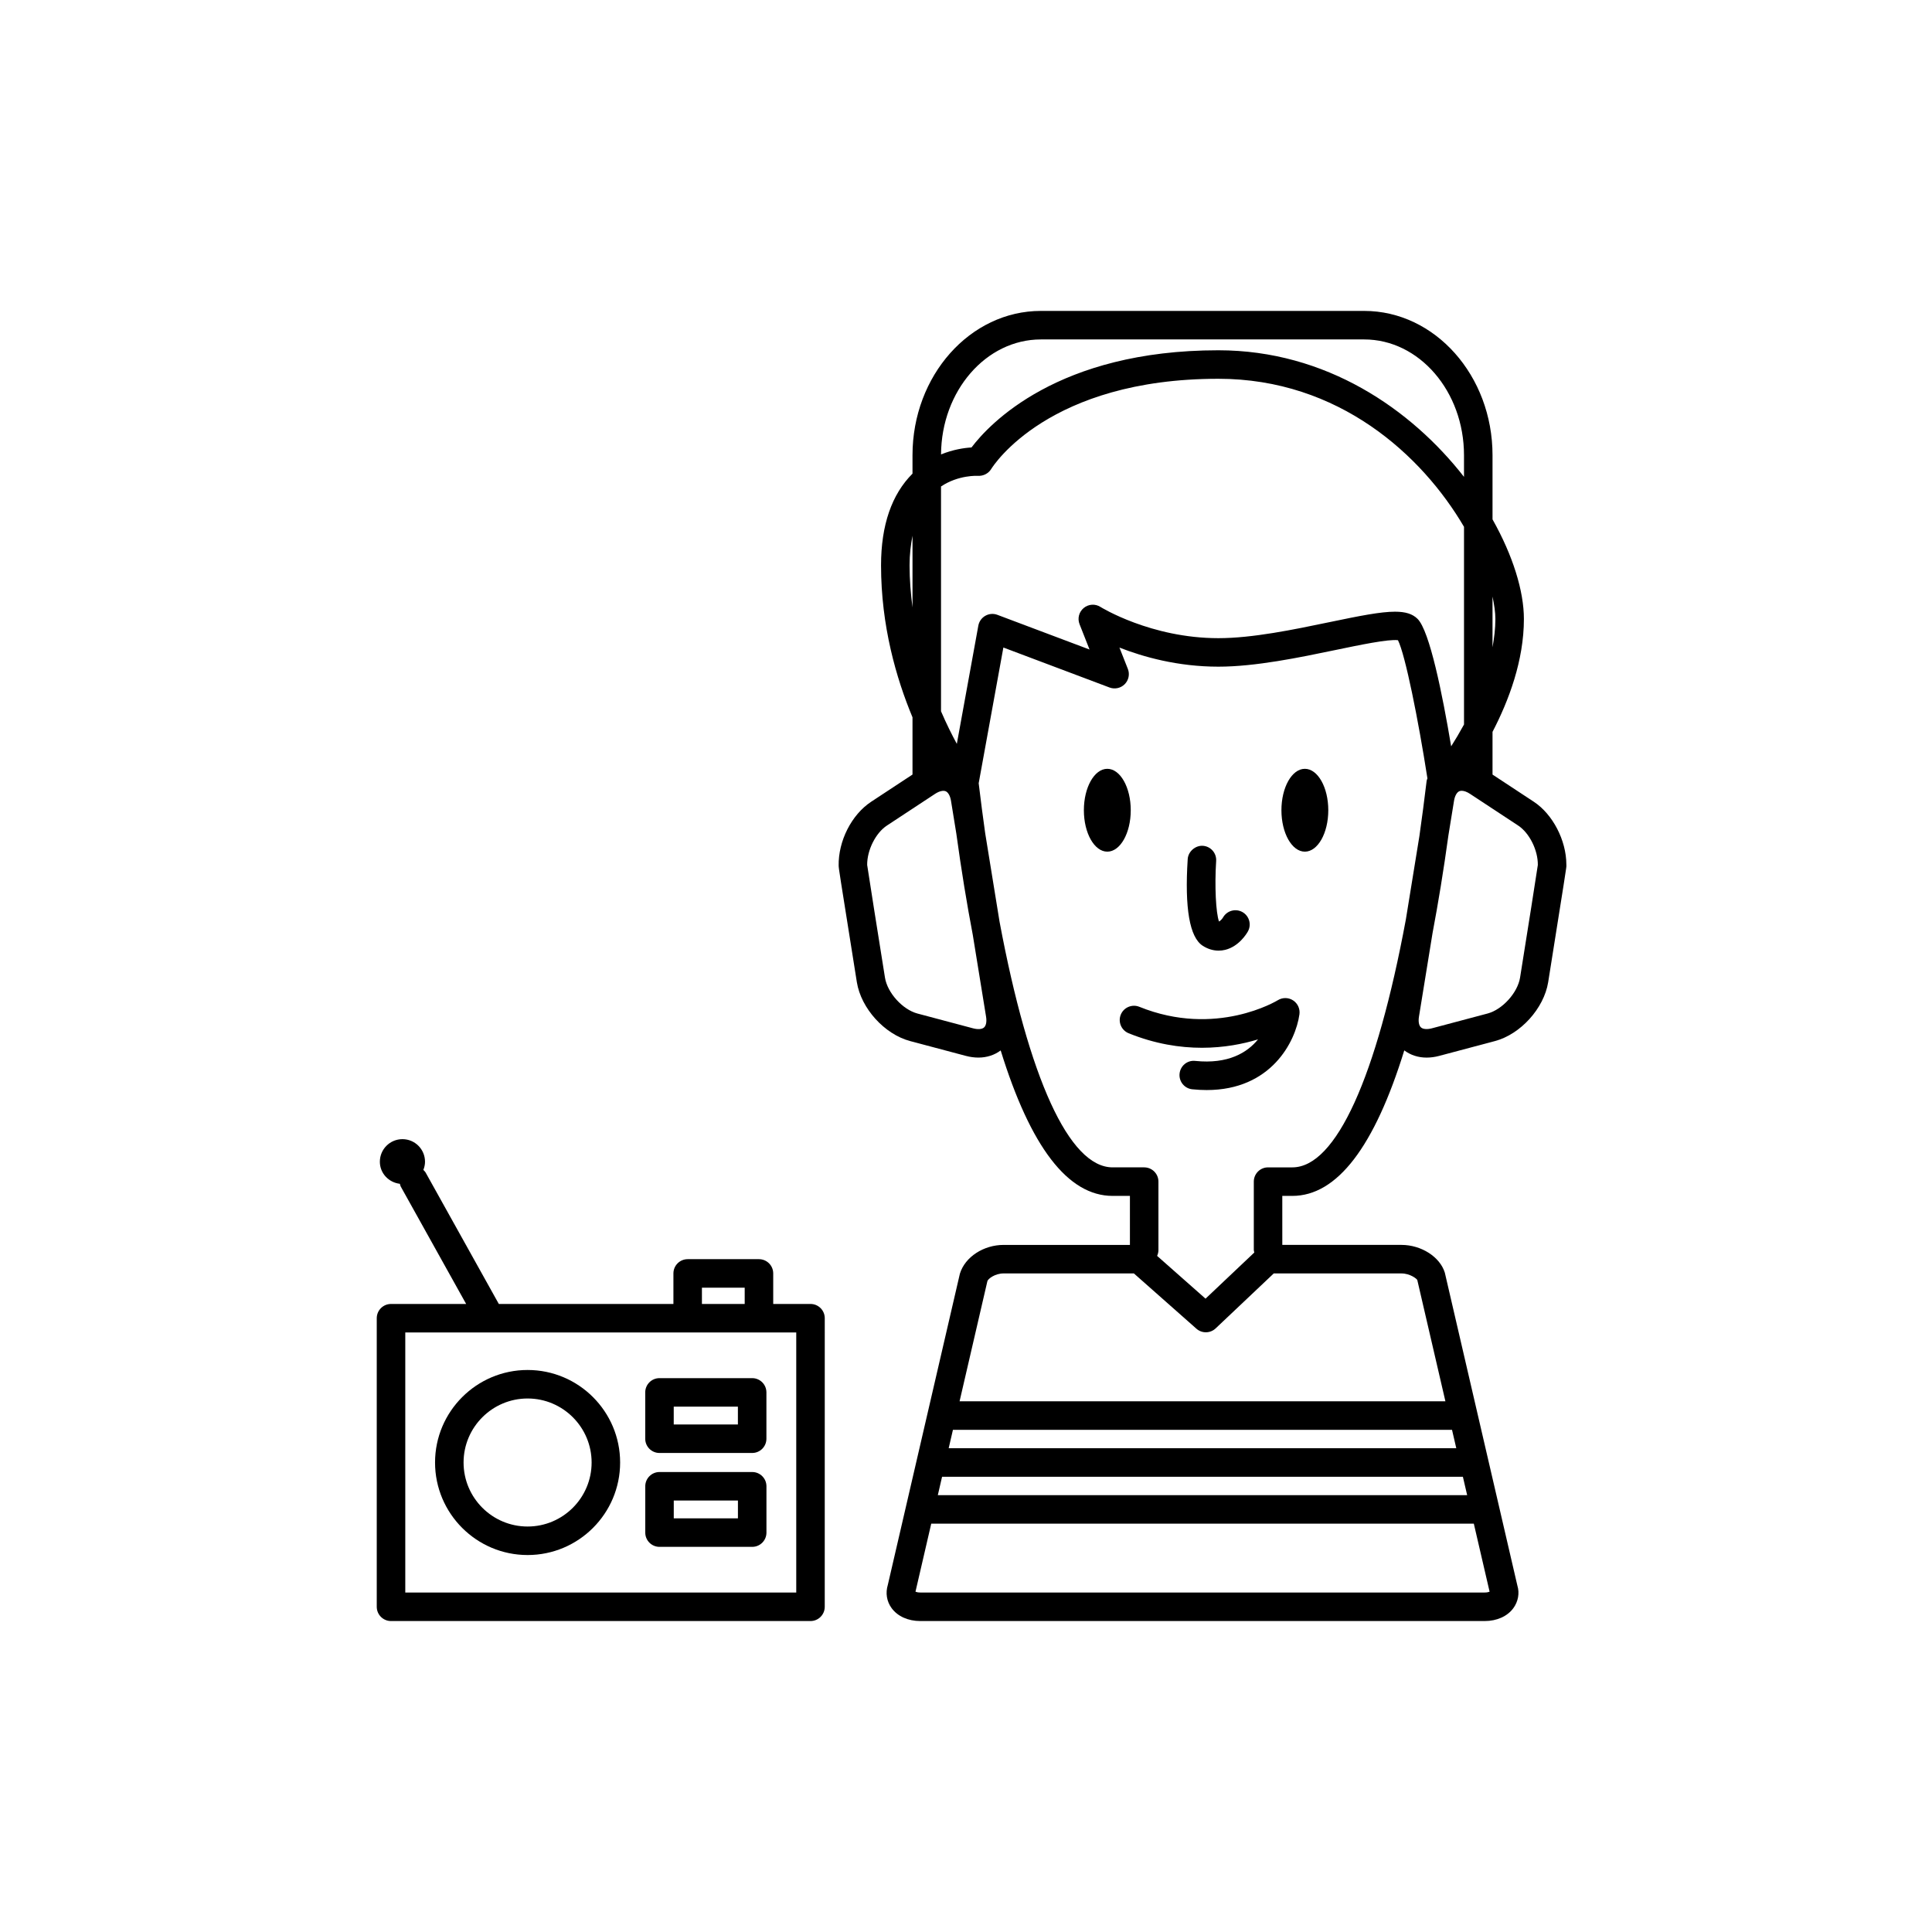 <?xml version="1.0" encoding="UTF-8"?>
<!-- Uploaded to: SVG Repo, www.svgrepo.com, Generator: SVG Repo Mixer Tools -->
<svg fill="#000000" width="800px" height="800px" version="1.1" viewBox="144 144 512 512" xmlns="http://www.w3.org/2000/svg">
 <g>
  <path d="m443.66 358.72c0 6.062-2.781 10.977-6.211 10.977-3.43 0-6.211-4.914-6.211-10.977s2.781-10.977 6.211-10.977c3.43 0 6.211 4.914 6.211 10.977"/>
  <path d="m496.01 358.72c0 6.062-2.781 10.977-6.211 10.977-3.426 0-6.207-4.914-6.207-10.977s2.781-10.977 6.207-10.977c3.43 0 6.211 4.914 6.211 10.977"/>
  <path d="m462.74 394.64c1.332 0.855 2.762 1.289 4.203 1.289 0.586 0 1.176-0.07 1.762-0.215 3.598-0.895 5.625-4.203 5.992-4.856 1.023-1.816 0.383-4.121-1.434-5.148-1.82-1.02-4.121-0.383-5.152 1.434-0.168 0.297-0.66 0.879-1.059 1.07-0.832-2.289-1.188-9.371-0.758-16.051 0.137-2.082-1.441-3.879-3.527-4.016-1.898-0.133-3.879 1.445-4.012 3.527-0.836 13.016 0.508 20.742 3.984 22.965z"/>
  <path d="m486.68 409.11c-1.23-0.801-2.805-0.812-4.059-0.035-0.164 0.098-16.348 9.969-36.684 1.738-1.922-0.777-4.137 0.148-4.922 2.086-0.781 1.934 0.152 4.137 2.086 4.922 14.047 5.688 26.367 4.039 34.289 1.625-2.812 3.473-7.867 6.621-16.645 5.707-2.109-0.23-3.93 1.301-4.148 3.371-0.211 2.078 1.293 3.938 3.371 4.148 1.328 0.137 2.598 0.203 3.812 0.203 17.086 0 23.559-12.812 24.582-20.062 0.203-1.457-0.449-2.898-1.684-3.703z"/>
  <path d="m358.79 489.56h-9.879v-8.09c0-2.086-1.691-3.777-3.777-3.777h-18.895c-2.086 0-3.777 1.691-3.777 3.777v8.09h-46.27l-19.387-34.805c-0.16-0.285-0.395-0.488-0.609-0.715 0.266-0.676 0.438-1.398 0.438-2.168 0-3.305-2.676-5.984-5.984-5.984-3.301 0-5.984 2.676-5.984 5.984 0 3.066 2.34 5.496 5.305 5.848 0.074 0.238 0.102 0.488 0.227 0.719l17.336 31.125h-19.914c-2.086 0-3.777 1.691-3.777 3.777v76.477c0 2.086 1.691 3.777 3.777 3.777h111.17c2.086 0 3.777-1.691 3.777-3.777l0.004-76.48c0-2.086-1.691-3.777-3.777-3.777zm-28.773-4.309h11.336v4.309h-11.336zm24.996 80.785h-103.61v-68.918h103.61z"/>
  <path d="m283.82 507.06c-13.523 0-24.527 11-24.527 24.52s11 24.52 24.527 24.52c13.52 0 24.52-11 24.52-24.52 0.004-13.52-10.996-24.52-24.52-24.52zm0 41.484c-9.359 0-16.969-7.609-16.969-16.965 0-9.352 7.613-16.965 16.969-16.965 9.352 0 16.965 7.609 16.965 16.965s-7.609 16.965-16.965 16.965z"/>
  <path d="m318.77 509.22c-2.086 0-3.777 1.691-3.777 3.777v12.281c0 2.086 1.691 3.777 3.777 3.777h24.562c2.086 0 3.777-1.691 3.777-3.777v-12.281c0-2.086-1.691-3.777-3.777-3.777zm20.781 12.281h-17.004v-4.723h17.004z"/>
  <path d="m343.34 534.1h-24.562c-2.086 0-3.777 1.691-3.777 3.777v12.281c0 2.086 1.691 3.777 3.777 3.777h24.562c2.086 0 3.777-1.691 3.777-3.777v-12.281c0-2.086-1.691-3.777-3.777-3.777zm-3.781 12.281h-17.004v-4.723h17.004z"/>
  <path d="m559.1 373.06c-0.023-6.367-3.606-13.285-8.629-16.59l-10.938-7.199v-11.32c4.305-8.273 8.316-18.902 8.316-29.922 0-7.391-2.926-16.828-8.316-26.391v-17c0-21.086-15.258-38.242-34.008-38.242h-85.695c-18.75 0-34.008 17.156-34.008 38.242v4.883c-5.484 5.473-8.336 13.598-8.336 24.312 0 15.984 4.004 29.863 8.336 40.262v15.168l-10.941 7.199c-5.207 3.426-8.758 10.414-8.629 17.008h0.012c0 0.078 0 0.152 0.004 0.23 0.012 0.297 0.023 0.75 4.809 30.605 1.121 6.93 7.316 13.777 14.105 15.586l14.77 3.926c1.141 0.305 2.269 0.453 3.344 0.453 2.227 0 4.25-0.668 5.894-1.895 7.902 25.559 17.809 38.551 29.668 38.551h4.582v12.988h-33.477c-5.273 0-10.223 3.168-11.586 7.633l-19.094 82.453c-0.664 2.16-0.297 4.418 1.02 6.195 1.594 2.16 4.363 3.398 7.602 3.398h149.53c3.234 0 6.004-1.234 7.602-3.391 1.312-1.77 1.688-4.031 1.098-5.945l-19.238-82.977c-1.293-4.203-6.242-7.371-11.52-7.371h-31.551l-0.004-12.984h2.656c11.859 0 21.766-12.996 29.672-38.562 1.648 1.238 3.68 1.91 5.91 1.91 1.078 0 2.199-0.148 3.34-0.453l14.773-3.926c6.785-1.805 12.98-8.656 14.109-15.594 4.535-28.395 4.777-30.184 4.766-30.184-0.004 0-0.004 0.004-0.004 0.012 0.074-0.367 0.086-0.723 0.059-1.07zm-129.01-63.645 2.648 6.715-24.414-9.191c-1.055-0.398-2.219-0.309-3.199 0.25-0.973 0.551-1.652 1.508-1.855 2.609l-5.699 31.336c-1.309-2.41-2.758-5.316-4.191-8.637v-59.574c4.652-3.117 9.707-2.82 9.766-2.824 1.402 0.094 2.785-0.594 3.527-1.797 0.602-0.977 15.273-23.922 60.207-23.922 31.961 0 54 20.289 65.098 39.234v52.387c-1.16 2.125-2.324 4.098-3.406 5.785-2.32-13.855-5.699-30.574-8.891-33.766-1.34-1.34-3.223-1.914-5.992-1.914-3.812 0-9.309 1.09-17.352 2.766-9.574 1.992-20.43 4.25-29.457 4.25-17.883 0-31.125-8.203-31.258-8.285-1.379-0.875-3.168-0.754-4.422 0.285-1.258 1.043-1.707 2.769-1.109 4.293zm110.2-1.387c0 2.523-0.312 5.035-0.758 7.516v-13.453c0.453 2.156 0.758 4.195 0.758 5.938zm-120.46-74.074h85.695c14.582 0 26.449 13.766 26.449 30.688v5.731c-13.98-17.91-36.52-33.547-65.098-33.547-42.582 0-60.746 19.578-65.418 25.754-1.93 0.113-4.887 0.551-8.074 1.848 0.102-16.824 11.922-30.473 26.445-30.473zm-34.785 59.879c0-2.91 0.316-5.469 0.777-7.863v19.012c-0.457-3.59-0.777-7.285-0.777-11.148zm20.27 119.59c0.211 1.301 0.016 2.363-0.527 2.856-0.543 0.496-1.629 0.57-2.898 0.242l-14.77-3.93c-3.926-1.047-7.941-5.481-8.59-9.484-1.742-10.898-4.344-27.242-4.723-29.898-0.031-3.91 2.25-8.469 5.227-10.426l12.766-8.402c1.102-0.723 2.156-0.973 2.824-0.688 0.668 0.293 1.191 1.242 1.402 2.539l1.406 8.664c1.332 9.711 2.793 18.629 4.367 26.875zm-11.656 121.93h138.02l1.133 4.879h-140.28zm136.27-7.559h-134.52l1.129-4.879h132.26zm7.504 38.238h-149.53c-0.621 0-1.047-0.113-1.293-0.215l4.176-18.027h143.79l4.18 18.023c-0.254 0.105-0.684 0.219-1.316 0.219zm-17.832-82.789 7.445 32.113h-128.75l7.375-31.852c0.191-0.621 2.012-2.035 4.297-2.035h34.523l16.566 14.648c1.465 1.301 3.676 1.266 5.102-0.082l15.395-14.562h33.824c2.285-0.008 4.106 1.41 4.227 1.77zm-33.121-29.879h-6.434c-2.086 0-3.777 1.691-3.777 3.777v18.125c0 0.234 0.094 0.441 0.133 0.664l-12.926 12.23-12.832-11.34c0.219-0.477 0.352-0.996 0.352-1.555v-18.125c0-2.086-1.691-3.777-3.777-3.777h-8.359c-11.559 0-22.223-23.746-29.965-65.074l-3.812-23.48c-0.602-4.285-1.18-8.688-1.723-13.238l6.543-35.973 28.141 10.598c1.391 0.52 2.973 0.176 4.023-0.887 1.047-1.066 1.371-2.648 0.828-4.035l-2.234-5.66c6.293 2.469 15.453 5.059 26.223 5.059 9.805 0 21.555-2.445 30.996-4.41 6.301-1.312 14.086-2.941 16.594-2.602 1.938 3.848 5.414 21.211 7.809 36.625-0.066 0.211-0.18 0.398-0.207 0.625-0.602 5.062-1.25 9.902-1.918 14.637l-3.59 22.113c-7.75 41.699-18.484 65.703-30.086 65.703zm60.348-50.273c-0.652 4.012-4.672 8.449-8.594 9.496l-14.773 3.926c-1.258 0.328-2.352 0.246-2.894-0.242-0.543-0.492-0.738-1.555-0.527-2.856l3.594-22.121c1.512-7.984 2.922-16.586 4.211-25.93l1.484-9.141c0.211-1.301 0.738-2.25 1.402-2.543 0.184-0.082 0.395-0.117 0.625-0.117 0.621 0 1.398 0.277 2.199 0.805l12.766 8.402c2.988 1.969 5.269 6.543 5.219 10.453-0.219 1.656-2.918 18.656-4.711 29.867z"/>
 </g>
</svg>